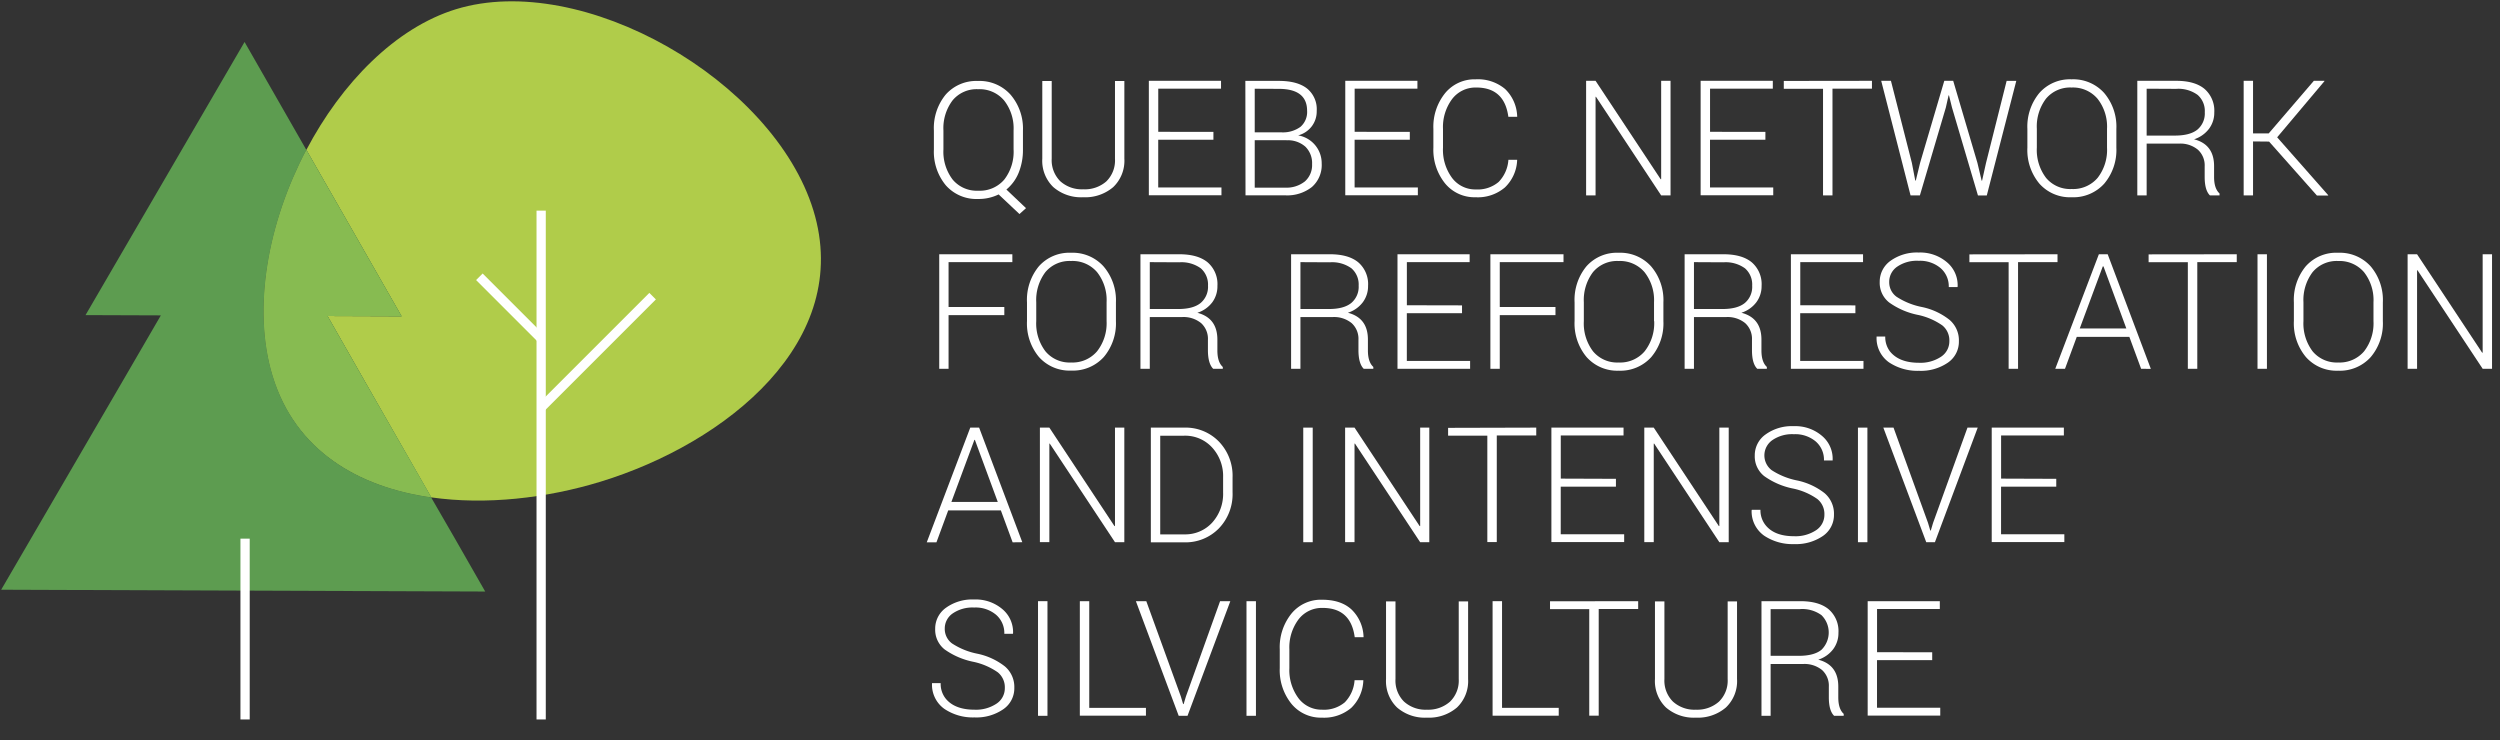 <svg xmlns="http://www.w3.org/2000/svg" width="637.25" height="188.67" viewBox="0 0 637.25 188.67"><rect x="0" y="0" width="637.25" height="188.67" fill="#333333" stroke="none"/><defs><style>.cls-1{isolation:isolate;}.cls-2{fill:#5d9c50;}.cls-3,.cls-4{fill:#b0cc4a;}.cls-3{mix-blend-mode:multiply;}.cls-5{fill:#87bb51;}.cls-6{fill:none;stroke:#fff;stroke-miterlimit:10;stroke-width:2.36px;}.cls-7{fill:#fff;}</style></defs><title>Plan de travail 1 copie</title><g class="cls-1"><g id="Calque_1" data-name="Calque 1"><path class="cls-2" d="M69.51,95.85c-5.29-17.28-1.14-39.2,8.58-57.64L62.34,10.7,42.07,45.51,21.8,80.32,41,80.39,31.35,97,.3,150.32l61.69.23,61.69.23-7.79-13.62-6-10.38C91.31,124.15,75.33,114.86,69.51,95.85Z"/><path class="cls-3" d="M116.23,2.34h0Z"/><path class="cls-4" d="M207.34,53.65C197.16,20.4,148.44-7.5,116.25,2.34,100.8,7.08,87.06,21.16,78.09,38.21l4.26,7.45,5.8,10.12,14.21,24.84-18.88-.07L93,97.24l16.9,29.54c14,2,29.4.21,43.19-4C185.31,112.91,217.52,86.9,207.34,53.65Z"/><path class="cls-3" d="M153.15,122.76h0Z"/><path class="cls-2" d="M83.48,80.55l18.88.07L88.15,55.78l-5.8-10.12-4.26-7.45c-9.72,18.44-13.87,40.36-8.58,57.64,5.82,19,21.8,28.3,40.43,30.93L93,97.24Z"/><path class="cls-5" d="M83.48,80.55l18.88.07L88.15,55.78l-5.8-10.12-4.26-7.45c-9.72,18.44-13.87,40.36-8.58,57.64,5.82,19,21.8,28.3,40.43,30.93L93,97.24Z"/><line class="cls-6" x1="62.47" y1="137.3" x2="62.47" y2="183.39"/><line class="cls-6" x1="138.05" y1="103.79" x2="166.35" y2="75.49"/><line class="cls-6" x1="137.72" y1="86.08" x2="122.19" y2="70.55"/><line class="cls-6" x1="137.94" y1="53.69" x2="137.94" y2="183.39"/><path class="cls-7" d="M260.75,33.31v4.75A15.42,15.42,0,0,1,259.67,44a10.81,10.81,0,0,1-3.14,4.31l5,4.75-1.67,1.5-5.31-5a11.56,11.56,0,0,1-5.24,1.16,10.38,10.38,0,0,1-8.21-3.47,13.4,13.4,0,0,1-3.05-9.17V33.31a13.44,13.44,0,0,1,3-9.19,10.39,10.39,0,0,1,8.23-3.48,10.59,10.59,0,0,1,8.3,3.48A13.28,13.28,0,0,1,260.75,33.31Zm-2.39,4.75v-4.8a11.51,11.51,0,0,0-2.42-7.66,8.18,8.18,0,0,0-6.61-2.86,7.94,7.94,0,0,0-6.52,2.85,11.74,11.74,0,0,0-2.33,7.67v4.8a11.74,11.74,0,0,0,2.34,7.7,8,8,0,0,0,6.54,2.85A8.17,8.17,0,0,0,256,45.76,11.59,11.59,0,0,0,258.36,38.06Z"/><path class="cls-7" d="M284.21,20.64h2.39v19.8a9.28,9.28,0,0,1-2.86,7.27,11,11,0,0,1-7.64,2.57,10.82,10.82,0,0,1-7.6-2.58,9.31,9.31,0,0,1-2.82-7.26V20.64h2.4v19.8a7.55,7.55,0,0,0,2.18,5.75,8.16,8.16,0,0,0,5.84,2.06,8.32,8.32,0,0,0,5.89-2,7.46,7.46,0,0,0,2.22-5.76Z"/><path class="cls-7" d="M309.3,33.62v2H295.23V47.78h16.12v2H292.84V20.6h18.4v2h-16v11Z"/><path class="cls-7" d="M317.44,20.62H326c3.1,0,5.49.64,7.14,1.92a6.79,6.79,0,0,1,2.49,5.75,6.27,6.27,0,0,1-1.26,3.91,6.46,6.46,0,0,1-3.47,2.31,7.2,7.2,0,0,1,6,7.16,7.44,7.44,0,0,1-2.5,6,10.16,10.16,0,0,1-6.82,2.12l-10.1,0Zm2.39,2V33.73h6.73a7.61,7.61,0,0,0,4.92-1.39,5,5,0,0,0,1.7-4.09q0-5.59-7.22-5.6Zm8.09,13.11h-8.09V47.83h7.71a7.54,7.54,0,0,0,5.09-1.6,5.54,5.54,0,0,0,1.82-4.39,5.85,5.85,0,0,0-1.7-4.44A6.71,6.71,0,0,0,327.92,35.76Z"/><path class="cls-7" d="M359.36,33.62v2H345.29V47.78h16.12v2h-18.5V20.6H361.3v2h-16v11Z"/><path class="cls-7" d="M383.6,47.78a10.66,10.66,0,0,1-7.49,2.5,9.71,9.71,0,0,1-7.74-3.5,13.64,13.64,0,0,1-3-9.15V32.88a13.64,13.64,0,0,1,3-9.15,9.71,9.71,0,0,1,7.76-3.51,10.77,10.77,0,0,1,7.5,2.45,10.12,10.12,0,0,1,3.1,7l0,.11h-2.25q-1-7.47-8.18-7.47a7.49,7.49,0,0,0-6.15,2.93,11.94,11.94,0,0,0-2.33,7.64v4.79a12,12,0,0,0,2.32,7.69,7.39,7.39,0,0,0,6.08,2.93A8.25,8.25,0,0,0,382,46.38a8.89,8.89,0,0,0,2.49-5.65h2.23l0,.12A10.17,10.17,0,0,1,383.6,47.78Z"/><path class="cls-7" d="M425.82,20.6V49.81h-2.39L406.82,24.68l-.11,0V49.81H404.3V20.6h2.41L423.3,45.68l.13,0V20.6Z"/><path class="cls-7" d="M450,33.62v2H435.88V47.78H452v2H433.49V20.6h18.4v2h-16v11Z"/><path class="cls-7" d="M477.16,20.6v2H467.1V49.81h-2.41V22.63h-10v-2Z"/><path class="cls-7" d="M482,20.6l5.34,20.94.86,4.48.14,0,1.09-4.5L495.6,20.6h2.27l6.18,20.94,1.07,4.52.11,0,1-4.5,5.26-20.94h2.46l-7.52,29.21h-2.25L497.56,27.4l-.76-3.08h-.11L496,27.4l-6.62,22.41H487L479.52,20.6Z"/><path class="cls-7" d="M539.46,32.88v4.75a13.28,13.28,0,0,1-3.09,9.18,10.58,10.58,0,0,1-8.29,3.47,10.43,10.43,0,0,1-8.24-3.47,13.36,13.36,0,0,1-3.06-9.18V32.88a13.44,13.44,0,0,1,3.05-9.18,10.37,10.37,0,0,1,8.23-3.48,10.57,10.57,0,0,1,8.29,3.48A13.23,13.23,0,0,1,539.46,32.88Zm-2.38,4.75V32.84a11.48,11.48,0,0,0-2.42-7.67,8.22,8.22,0,0,0-6.61-2.86,8,8,0,0,0-6.53,2.85,11.75,11.75,0,0,0-2.33,7.68v4.79a11.73,11.73,0,0,0,2.35,7.71,8,8,0,0,0,6.54,2.84,8.19,8.19,0,0,0,6.6-2.84A11.59,11.59,0,0,0,537.08,37.63Z"/><path class="cls-7" d="M555.39,36.61h-8.21v13.2H544.8V20.6h9.9c3.16,0,5.57.68,7.23,2.06a7.35,7.35,0,0,1,2.49,6,6.81,6.81,0,0,1-1.35,4.18,7.79,7.79,0,0,1-3.8,2.67q5.1,1.3,5.1,6.84v2.75c0,2,.47,3.38,1.39,4.21v.49H563.3c-.89-.88-1.33-2.45-1.33-4.73V42.41a5.38,5.38,0,0,0-1.74-4.26A7,7,0,0,0,555.39,36.61Zm-8.21-14V34.56h7.2c2.59,0,4.51-.52,5.76-1.54A5.39,5.39,0,0,0,562,28.6a5.42,5.42,0,0,0-1.83-4.41,8.33,8.33,0,0,0-5.48-1.54Z"/><path class="cls-7" d="M574.3,36.05V49.81h-2.39V20.6h2.39V34h4L589.8,20.6h2.7l0,.09L580.45,35l13,14.74,0,.11h-2.86l-12.2-13.76Z"/><path class="cls-7" d="M256,78.26v2.07H241.79V94h-2.38V64.81h18.64v2H241.79V78.26Z"/><path class="cls-7" d="M284.45,77.1v4.75A13.28,13.28,0,0,1,281.36,91a10.58,10.58,0,0,1-8.29,3.46A10.43,10.43,0,0,1,264.83,91a13.36,13.36,0,0,1-3.05-9.18V77.1a13.44,13.44,0,0,1,3-9.19,10.37,10.37,0,0,1,8.23-3.48,10.57,10.57,0,0,1,8.29,3.48A13.24,13.24,0,0,1,284.45,77.1Zm-2.38,4.75v-4.8a11.5,11.5,0,0,0-2.42-7.67A8.21,8.21,0,0,0,273,66.53a8,8,0,0,0-6.53,2.84,11.79,11.79,0,0,0-2.33,7.68v4.8a11.73,11.73,0,0,0,2.35,7.71,8,8,0,0,0,6.54,2.84,8.19,8.19,0,0,0,6.6-2.84A11.59,11.59,0,0,0,282.07,81.85Z"/><path class="cls-7" d="M301.29,80.82h-8.21V94H290.7V64.81h9.9q4.75,0,7.24,2.07a7.33,7.33,0,0,1,2.48,6A6.85,6.85,0,0,1,309,77.07a7.66,7.66,0,0,1-3.8,2.66q5.11,1.32,5.11,6.85v2.74c0,2,.46,3.38,1.38,4.22V94h-2.45q-1.33-1.32-1.34-4.73V86.62a5.4,5.4,0,0,0-1.74-4.26A7.08,7.08,0,0,0,301.29,80.82Zm-8.21-14V78.77h7.21q3.87,0,5.75-1.54a5.37,5.37,0,0,0,1.88-4.41,5.49,5.49,0,0,0-1.83-4.42,8.4,8.4,0,0,0-5.49-1.54Z"/><path class="cls-7" d="M339.69,80.82h-8.21V94H329.1V64.81H339q4.75,0,7.24,2.07a7.33,7.33,0,0,1,2.48,6,6.85,6.85,0,0,1-1.35,4.18,7.66,7.66,0,0,1-3.8,2.66q5.12,1.32,5.11,6.85v2.74c0,2,.46,3.38,1.38,4.22V94h-2.45q-1.33-1.32-1.34-4.73V86.62a5.4,5.4,0,0,0-1.74-4.26A7.08,7.08,0,0,0,339.69,80.82Zm-8.21-14V78.77h7.21q3.87,0,5.75-1.54a5.37,5.37,0,0,0,1.88-4.41,5.46,5.46,0,0,0-1.83-4.42A8.4,8.4,0,0,0,339,66.86Z"/><path class="cls-7" d="M372.67,77.84v2H358.6V92h16.13v2H356.22V64.81h18.39v2h-16v11Z"/><path class="cls-7" d="M396.49,78.26v2.07h-14.2V94H379.9V64.81h18.64v2H382.29V78.26Z"/><path class="cls-7" d="M424,77.1v4.75a13.28,13.28,0,0,1-3.1,9.18,10.58,10.58,0,0,1-8.29,3.46A10.44,10.44,0,0,1,404.41,91a13.36,13.36,0,0,1-3.05-9.18V77.1a13.44,13.44,0,0,1,3-9.19,10.37,10.37,0,0,1,8.23-3.48,10.57,10.57,0,0,1,8.29,3.48A13.24,13.24,0,0,1,424,77.1Zm-2.39,4.75v-4.8a11.5,11.5,0,0,0-2.42-7.67,8.21,8.21,0,0,0-6.61-2.85,8,8,0,0,0-6.53,2.84,11.79,11.79,0,0,0-2.33,7.68v4.8a11.73,11.73,0,0,0,2.35,7.71,8,8,0,0,0,6.54,2.84,8.19,8.19,0,0,0,6.6-2.84A11.59,11.59,0,0,0,421.65,81.85Z"/><path class="cls-7" d="M440,80.82h-8.21V94h-2.38V64.81h9.9c3.16,0,5.58.69,7.23,2.07a7.34,7.34,0,0,1,2.49,6,6.85,6.85,0,0,1-1.35,4.18,7.71,7.71,0,0,1-3.8,2.66c3.4.88,5.11,3.16,5.11,6.85v2.74c0,2,.46,3.38,1.38,4.22V94h-2.45c-.9-.88-1.34-2.46-1.34-4.73V86.62a5.4,5.4,0,0,0-1.74-4.26A7.08,7.08,0,0,0,440,80.82Zm-8.21-14V78.77H439q3.89,0,5.76-1.54a5.36,5.36,0,0,0,1.87-4.41,5.46,5.46,0,0,0-1.83-4.42,8.39,8.39,0,0,0-5.48-1.54Z"/><path class="cls-7" d="M472.94,77.84v2H458.87V92H475v2h-18.5V64.81h18.39v2h-16v11Z"/><path class="cls-7" d="M489.13,92.47a9.45,9.45,0,0,0,5.63-1.53,4.7,4.7,0,0,0,2.13-4,4.9,4.9,0,0,0-1.8-4,17,17,0,0,0-6.2-2.67,19,19,0,0,1-7.37-3.19,6.36,6.36,0,0,1-2.38-5.21,6.52,6.52,0,0,1,2.75-5.39,11.52,11.52,0,0,1,7.17-2.11,10.5,10.5,0,0,1,7.22,2.48A7.63,7.63,0,0,1,499,73.06l-.05.12h-2.21a6.12,6.12,0,0,0-2.09-4.84,8.12,8.12,0,0,0-5.59-1.86A8.84,8.84,0,0,0,483.56,68a4.65,4.65,0,0,0-2,3.85,4.57,4.57,0,0,0,1.85,3.78,18.26,18.26,0,0,0,6.5,2.63,16.81,16.81,0,0,1,7,3.25A6.84,6.84,0,0,1,499.32,87a6.45,6.45,0,0,1-2.82,5.45,12.12,12.12,0,0,1-7.35,2.07,13.07,13.07,0,0,1-7.65-2.16,7.54,7.54,0,0,1-3.16-6.44l0-.14h2.21a6.05,6.05,0,0,0,1.18,3.77C483.27,91.48,485.73,92.47,489.13,92.47Z"/><path class="cls-7" d="M524.46,64.81v2H514.4V94H512V66.84H502v-2Z"/><path class="cls-7" d="M545.77,94l-3-8.14h-13.4l-3,8.14h-2.48L535,64.81h2.25l11,29.22ZM536,67.91l-5.87,15.81H542l-5.82-15.81Z"/><path class="cls-7" d="M570.15,64.81v2H560.09V94h-2.41V66.84h-10v-2Z"/><path class="cls-7" d="M577.84,64.81V94h-2.4V64.81Z"/><path class="cls-7" d="M607.39,77.1v4.75a13.24,13.24,0,0,1-3.1,9.18A10.57,10.57,0,0,1,596,94.49,10.41,10.41,0,0,1,587.77,91a13.36,13.36,0,0,1-3.06-9.18V77.1a13.45,13.45,0,0,1,3-9.19A10.37,10.37,0,0,1,596,64.43a10.58,10.58,0,0,1,8.3,3.48A13.28,13.28,0,0,1,607.39,77.1ZM605,81.85v-4.8a11.5,11.5,0,0,0-2.41-7.67A8.24,8.24,0,0,0,596,66.53a8,8,0,0,0-6.52,2.84,11.79,11.79,0,0,0-2.33,7.68v4.8a11.79,11.79,0,0,0,2.34,7.71A8,8,0,0,0,596,92.4a8.19,8.19,0,0,0,6.6-2.84A11.64,11.64,0,0,0,605,81.85Z"/><path class="cls-7" d="M635.22,64.81V94h-2.39L616.22,68.89l-.11,0V94H613.7V64.81h2.41L632.7,89.9l.13,0V64.81Z"/><path class="cls-7" d="M258.12,138.24l-3-8.14H241.7l-3,8.14h-2.47L247.32,109h2.26l11,29.21Zm-9.75-26.11-5.86,15.81h11.82l-5.83-15.81Z"/><path class="cls-7" d="M286.59,109v29.21h-2.38l-16.62-25.13-.11,0v25.11h-2.41V109h2.41l16.59,25.09.14,0V109Z"/><path class="cls-7" d="M301.85,138.24h-8.5V109h8.5a11.81,11.81,0,0,1,8.86,3.57,12.56,12.56,0,0,1,3.47,9.16v3.75a12.57,12.57,0,0,1-3.47,9.19A11.86,11.86,0,0,1,301.85,138.24Zm0-27.18h-6.11v25.15h6.11a9.29,9.29,0,0,0,7.14-3,10.89,10.89,0,0,0,2.78-7.69V121.7a10.75,10.75,0,0,0-2.8-7.63A9.28,9.28,0,0,0,301.85,111.06Z"/><path class="cls-7" d="M334.61,109v29.21H332.2V109Z"/><path class="cls-7" d="M364.33,109v29.21H362l-16.61-25.13-.12,0v25.11h-2.4V109h2.4l16.59,25.09.14,0V109Z"/><path class="cls-7" d="M391.59,109v2H381.53v27.18h-2.41V111.06h-10v-2Z"/><path class="cls-7" d="M411.9,122.05v2H397.83v12.13H414v2H395.45V109h18.39v2h-16v11Z"/><path class="cls-7" d="M440.65,109v29.21h-2.39l-16.61-25.13-.11,0v25.11h-2.41V109h2.41l16.59,25.09.13,0V109Z"/><path class="cls-7" d="M457.28,136.68a9.46,9.46,0,0,0,5.64-1.53,4.69,4.69,0,0,0,2.12-4,4.89,4.89,0,0,0-1.8-3.95,16.58,16.58,0,0,0-6.2-2.67,19,19,0,0,1-7.37-3.19,6.4,6.4,0,0,1-2.38-5.22,6.49,6.49,0,0,1,2.76-5.38,11.42,11.42,0,0,1,7.17-2.11,10.43,10.43,0,0,1,7.21,2.48,7.6,7.6,0,0,1,2.71,6.15l0,.11h-2.21a6.16,6.16,0,0,0-2.1-4.84,8.13,8.13,0,0,0-5.58-1.85,8.87,8.87,0,0,0-5.5,1.53,4.74,4.74,0,0,0-.16,7.63,18.43,18.43,0,0,0,6.5,2.63,17,17,0,0,1,7,3.24,6.88,6.88,0,0,1,2.39,5.46,6.48,6.48,0,0,1-2.82,5.45,12.16,12.16,0,0,1-7.35,2.07,13,13,0,0,1-7.65-2.16,7.65,7.65,0,0,1-2.35-2.73,7.54,7.54,0,0,1-.82-3.72l.05-.13h2.2a6.06,6.06,0,0,0,1.19,3.77Q452.18,136.68,457.28,136.68Z"/><path class="cls-7" d="M476,109v29.21h-2.41V109Z"/><path class="cls-7" d="M482.66,109l8.79,24.28.58,1.95h.13l.58-1.95L501.51,109h2.61l-10.91,29.21H491L480.06,109Z"/><path class="cls-7" d="M524.14,122.05v2H510.07v12.13H526.2v2H507.69V109h18.39v2h-16v11Z"/><path class="cls-7" d="M248.37,180.9a9.43,9.43,0,0,0,5.63-1.53,4.7,4.7,0,0,0,2.13-4,4.9,4.9,0,0,0-1.8-4,17,17,0,0,0-6.2-2.67,19.13,19.13,0,0,1-7.37-3.18,6.39,6.39,0,0,1-2.38-5.22,6.5,6.5,0,0,1,2.76-5.39,11.47,11.47,0,0,1,7.16-2.1,10.49,10.49,0,0,1,7.22,2.47,7.63,7.63,0,0,1,2.71,6.15l-.05.12H256a6.14,6.14,0,0,0-2.1-4.84,8.11,8.11,0,0,0-5.59-1.85,8.91,8.91,0,0,0-5.49,1.52,4.65,4.65,0,0,0-2,3.85,4.6,4.6,0,0,0,1.85,3.78,18.26,18.26,0,0,0,6.5,2.63,16.92,16.92,0,0,1,7,3.25,6.87,6.87,0,0,1,2.38,5.45,6.45,6.45,0,0,1-2.82,5.45,12.06,12.06,0,0,1-7.35,2.08,13,13,0,0,1-7.65-2.17,7.54,7.54,0,0,1-3.16-6.44l0-.13h2.21A6,6,0,0,0,241,178C242.51,179.92,245,180.9,248.37,180.9Z"/><path class="cls-7" d="M267,153.24v29.22h-2.41V153.24Z"/><path class="cls-7" d="M277.65,153.24v27.19H292.1v2H275.25V153.24Z"/><path class="cls-7" d="M292.19,153.24,301,177.53l.58,1.94h.13l.58-1.94L311,153.24h2.61l-10.91,29.22h-2.25l-10.91-29.22Z"/><path class="cls-7" d="M320.14,153.24v29.22h-2.41V153.24Z"/><path class="cls-7" d="M344.44,180.43a10.71,10.71,0,0,1-7.49,2.5,9.71,9.71,0,0,1-7.74-3.5,13.64,13.64,0,0,1-3-9.15v-4.75a13.64,13.64,0,0,1,3-9.15,9.71,9.71,0,0,1,7.76-3.51c3.19,0,5.68.81,7.49,2.45a10.09,10.09,0,0,1,3.11,7l0,.11h-2.25q-1-7.47-8.18-7.47a7.49,7.49,0,0,0-6.15,2.93,11.92,11.92,0,0,0-2.33,7.64v4.79A12,12,0,0,0,331,178,7.39,7.39,0,0,0,337,180.9a8.25,8.25,0,0,0,5.79-1.88,8.89,8.89,0,0,0,2.49-5.64h2.23l0,.11A10.17,10.17,0,0,1,344.44,180.43Z"/><path class="cls-7" d="M371.83,153.29h2.39v19.8a9.28,9.28,0,0,1-2.86,7.27,11,11,0,0,1-7.64,2.57,10.82,10.82,0,0,1-7.6-2.58,9.34,9.34,0,0,1-2.82-7.26v-19.8h2.41v19.8a7.52,7.52,0,0,0,2.17,5.74,8.13,8.13,0,0,0,5.84,2.07,8.36,8.36,0,0,0,5.89-2.05,7.46,7.46,0,0,0,2.22-5.76Z"/><path class="cls-7" d="M382.87,153.24v27.19h14.45v2H380.46V153.24Z"/><path class="cls-7" d="M417.57,153.24v2H407.51v27.19H405.1V155.27h-10v-2Z"/><path class="cls-7" d="M440.38,153.29h2.39v19.8a9.24,9.24,0,0,1-2.86,7.27,11,11,0,0,1-7.63,2.57,10.85,10.85,0,0,1-7.61-2.58,9.34,9.34,0,0,1-2.82-7.26v-19.8h2.41v19.8a7.52,7.52,0,0,0,2.17,5.74,8.13,8.13,0,0,0,5.85,2.07,8.35,8.35,0,0,0,5.88-2.05,7.46,7.46,0,0,0,2.22-5.76Z"/><path class="cls-7" d="M459.54,169.26h-8.21v13.2H449V153.24h9.9c3.16,0,5.58.69,7.23,2.07a7.34,7.34,0,0,1,2.49,6,6.83,6.83,0,0,1-1.35,4.18,7.71,7.71,0,0,1-3.8,2.66c3.4.88,5.11,3.16,5.11,6.85v2.74c0,2,.46,3.39,1.38,4.22v.49h-2.45c-.9-.88-1.34-2.45-1.34-4.73v-2.68a5.4,5.4,0,0,0-1.74-4.26A7.08,7.08,0,0,0,459.54,169.26Zm-8.21-14v11.91h7.2c2.59,0,4.51-.52,5.76-1.54a6.19,6.19,0,0,0,0-8.83,8.33,8.33,0,0,0-5.48-1.54Z"/><path class="cls-7" d="M492.52,166.27v2H478.45v12.13h16.12v2h-18.5V153.24h18.39v2h-16v11Z"/></g></g></svg>